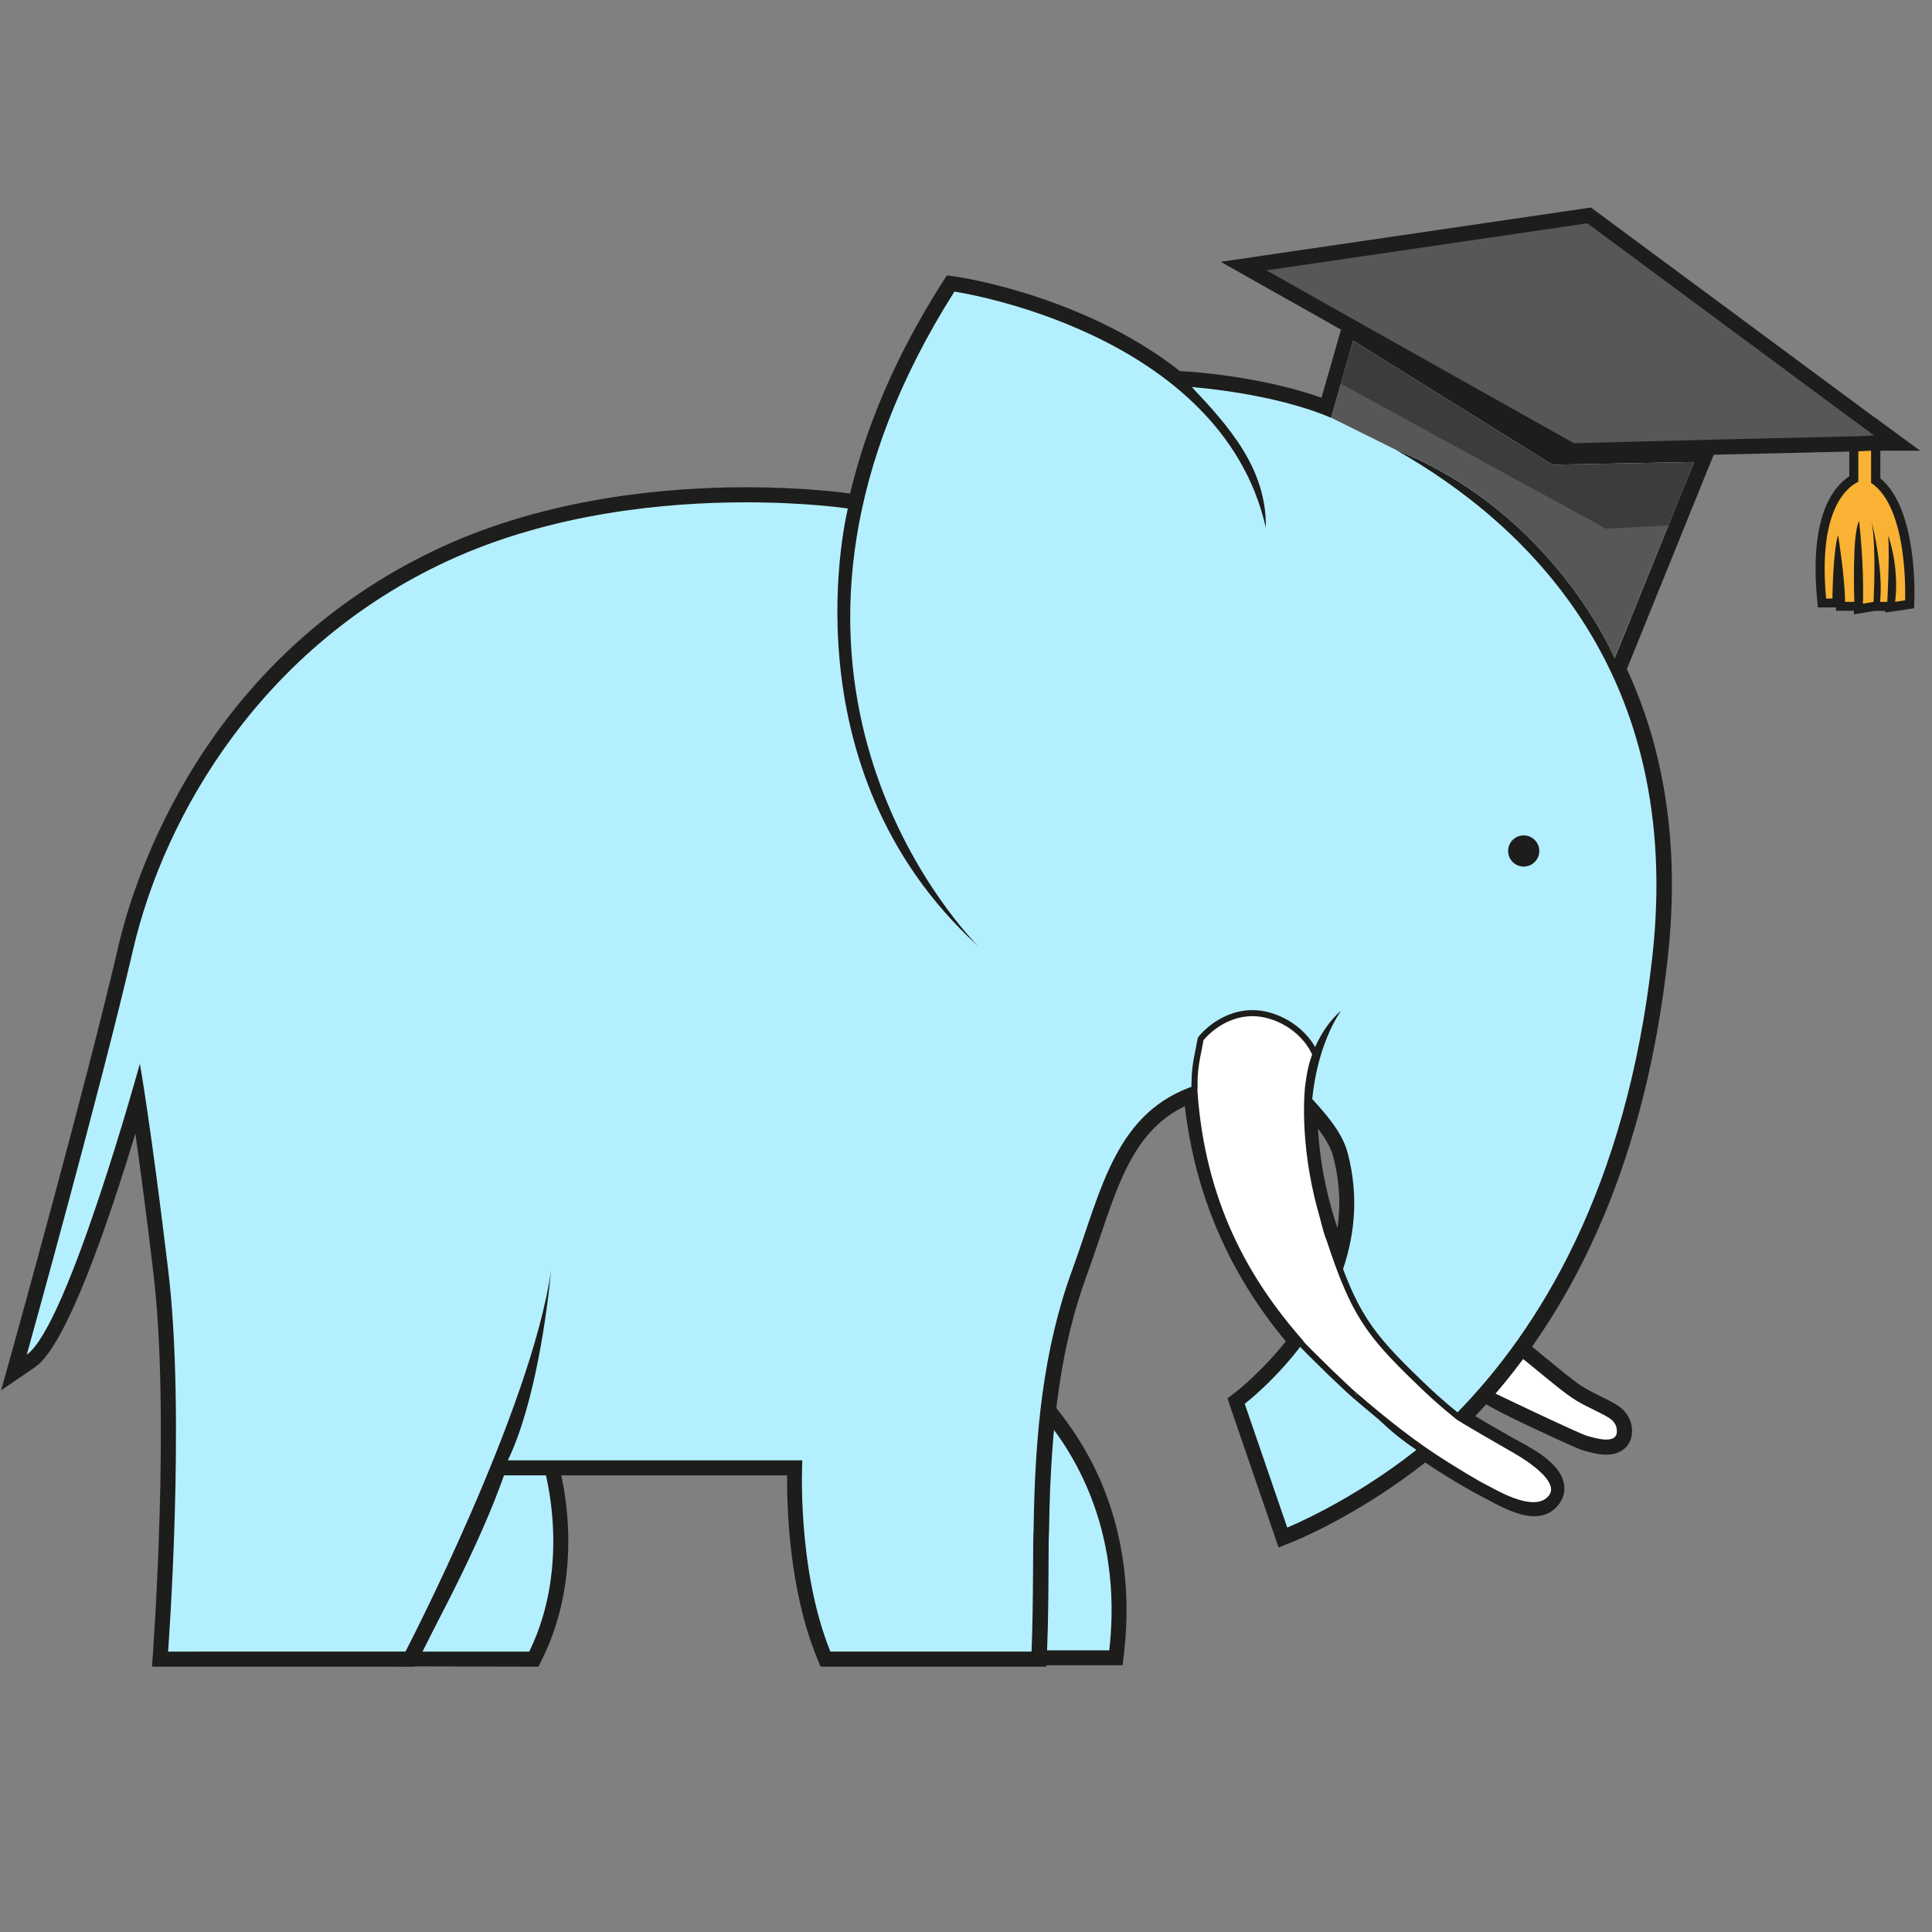 <?xml version="1.0" encoding="UTF-8"?><svg id="Layer_1" xmlns="http://www.w3.org/2000/svg" viewBox="0 0 150 150"><rect x="0" y="0" width="150" height="150" fill="#808080" stroke="none"/><defs><style>.cls-1{fill:none;}.cls-2{stroke:#1d1d1b;stroke-miterlimit:10;stroke-width:.47px;}.cls-2,.cls-3{fill:#fff;}.cls-4{fill:#f9b233;}.cls-5{fill:#b4efff;}.cls-6{fill:#1d1d1b;}.cls-7{fill:#575756;}.cls-8{fill:#3c3c3b;}</style></defs><g><path class="cls-5" d="M31.73,128.8l.49-.87c.05-.08,4.56-8.16,6.52-14.02l.13-.4h3.84l.12,.42c.09,.31,2.19,7.61-1.21,14.55l-.16,.33h-9.73Z"/><path class="cls-6" d="M42.27,114.1s2.16,7.31-1.18,14.13h-8.37s4.57-8.15,6.56-14.13h2.99m.87-1.17h-4.7l-.27,.8c-1.93,5.8-6.43,13.83-6.47,13.91l-.98,1.74h1.99l8.37,.02h.73l.32-.66c3.5-7.15,1.34-14.66,1.25-14.98l-.25-.84h0Z"/></g><g><path class="cls-5" d="M80.57,128.72v-.58c-.03-1.92-.03-3.87,0-5.79,.05-3.87,.2-7.8,.45-11.68l.1-1.55,.95,1.24c.89,1.16,1.67,2.41,2.32,3.71,2.1,4.19,2.9,9.08,2.32,14.13l-.06,.52h-6.08Z"/><path class="cls-6" d="M81.6,110.71c.78,1.02,1.57,2.23,2.26,3.62,2.74,5.47,2.61,10.81,2.26,13.8h-4.98c-.02-1.89-.03-3.81,0-5.77,.05-4.03,.21-7.91,.45-11.65m-.96-3.19l-.2,3.11c-.25,3.88-.4,7.82-.46,11.71-.02,1.93-.02,3.88,0,5.8v1.15h7.19l.12-1.04c.59-5.17-.23-10.17-2.38-14.46-.67-1.33-1.47-2.61-2.38-3.81l-1.89-2.48h0Z"/></g><g><path class="cls-3" d="M124.71,112.37c-.57,0-1.21-.19-1.59-.3-.16-.05-8.04-3.46-8.21-4.01l-.1-.31,.21-.25c.23-.27,.51-.58,.8-.91,.52-.58,1.11-1.24,1.51-1.78l.35-.47,.47,.35c.4,.3,.99,.79,1.64,1.32,.95,.78,2.02,1.66,2.62,2.06,.48,.32,.99,.57,1.52,.83,.42,.21,.83,.42,1.24,.65,.49,.29,.83,.74,.92,1.23,.09,.47,0,.85-.23,1.14-.25,.3-.63,.45-1.14,.45h0Z"/><path class="cls-6" d="M117.8,105.16c.99,.74,3.25,2.71,4.29,3.39,.9,.6,1.88,.97,2.78,1.5,.31,.18,.58,.48,.64,.83,.13,.7-.28,.89-.8,.89s-1.19-.21-1.52-.3c-.64-.19-7.75-3.57-7.73-3.6,.65-.77,1.7-1.85,2.34-2.72m-.24-1.64l-.7,.94c-.38,.52-.96,1.16-1.47,1.73-.3,.33-.58,.65-.82,.93l-.41,.49,.19,.61q.17,.54,4.25,2.46c3.75,1.77,4.13,1.88,4.27,1.92l.09,.03c.41,.12,1.1,.32,1.76,.32,.86,0,1.34-.36,1.59-.66,.24-.29,.51-.81,.36-1.62-.12-.65-.56-1.25-1.2-1.62-.43-.25-.86-.47-1.28-.67-.52-.26-1-.5-1.46-.8-.57-.38-1.63-1.25-2.56-2.01-.64-.53-1.25-1.03-1.66-1.34l-.94-.7h0Z"/></g><g><path class="cls-4" d="M144.29,47.07h-1.4v-.35c0-.7-.09-1.66-.19-2.57-.08,1.19-.09,2.29-.09,2.31v.35h-1.16l-.03-.32c-.62-6.58,1.4-8.67,2.5-9.31v-3.66l1.68-.08v.04h.02v3.81c2.91,2.16,2.65,9.02,2.64,9.32v.29l-1.52,.23v-.07h-1.16v-.02l-1.31,.22v-.21Zm0-2.49c0,.61,0,1.21,.02,1.74,0-.59,0-1.17-.02-1.74Z"/><path class="cls-6" d="M145.25,33.82s.02,.02,.02,.02v3.65c2.95,1.94,2.64,9.12,2.64,9.12l-.77,.12c.33-2.83-.54-5.14-.54-5.14,.12,1.57-.07,5.14-.07,5.14h-.56c.23-2.22-.4-5.21-.65-6.22,.37,2.03,.14,6.22,.14,6.22l-.82,.14c.09-3.11-.3-6.41-.3-6.41-.56,.94-.37,6.27-.37,6.27h-.72c0-1.78-.54-5.19-.54-5.19-.4,1.22-.44,4.93-.44,4.93h-.49c-.63-6.73,1.5-8.58,2.5-9.07v-3.53l.98-.05m.7-.74l-.73,.03-.98,.05-.67,.03v3.79c-1.34,.88-3.09,3.23-2.5,9.54l.06,.64h1.41v.26h1.39v.28l.84-.14,.76-.13h.84l-.02,.13,.86-.13h.05l.77-.12,.57-.09,.02-.58c.01-.3,.27-7.12-2.64-9.5v-4h-.02v-.06h0Z"/></g><g><path class="cls-7" d="M106.13,26.05l-9.58-5.4,26.83-3.93,21.9,16.21c.09,.04,.19,.1,.29,.21l1.73,1.27h-2.04l-.96,.05-11.14,.26-11.1,.28-15.92-8.94Z"/><path class="cls-6" d="M123.23,17.33l21.77,16.11c.07,.02,.12,.05,.16,.12l.35,.26h-.26l-.98,.05-11.13,.26-10.94,.28-15.78-8.86-8.09-4.56,24.9-3.65m.31-1.23l-.48,.07-24.9,3.65-3.38,.5,2.98,1.68,8.09,4.56,15.78,8.86,.28,.16h.32l10.94-.29,11.13-.26,.98-.05h3.8l-2.88-2.11-.25-.18c-.13-.13-.27-.22-.38-.27l-21.66-16.03-.39-.29h0Z"/></g><g><path class="cls-5" d="M64.07,128.81l-.15-.37c-2.27-5.61-2.3-12.41-2.24-14.48h-23c-3.05,7.52-6.45,14.08-6.68,14.53l-.16,.32H12.42l.05-.63c.01-.18,1.36-18.49,0-29.57-.78-6.51-1.39-10.84-1.77-13.32-1.66,5.72-5.63,18.54-8.29,20.36l-1.32,.91,.43-1.54c.06-.21,5.78-20.77,8.23-31.37,1.17-5.04,6.4-22.15,24.78-30.64,8.24-3.79,17.27-4.59,23.39-4.59,4.73,0,7.86,.46,7.99,.48l.53,.08c1.15-5.13,3.39-10.71,7.16-16.65l.2-.32,.38,.05c.14,.02,9.82,1.51,17.13,7.32l1.26,.09c.25,.02,5.92,.44,10.4,2.18l1.74-6.11,15.97,9.95,11.72-.22-6.76,16.69c2.8,5.94,4.25,13.31,3.22,22.44-1.68,14.99-6.82,26.99-15.29,35.67,.52,.31,1.51,.89,3.38,1.97l.21,.12,.26,.14c1.68,.89,3.26,1.88,3.41,3.08,.04,.35-.02,.86-.56,1.34-.29,.27-.69,.42-1.18,.42h0c-1.12,0-2.52-.77-3.36-1.23l-.25-.14c-1.02-.52-2.02-1.12-2.96-1.7-.65-.4-1.29-.82-1.92-1.25l-.26,.21c-5.11,4.04-9.97,6.03-10.17,6.11l-.57,.23-3.64-10.59,.34-.26s2.19-1.68,4.26-4.4c-4.69-5.47-7.42-11.89-8.1-19.1-4.59,1.8-6.03,6.08-7.69,11-.3,.89-.61,1.8-.94,2.72-1.98,5.37-2.87,11.36-2.98,20.01-.03,.31-.03,1.36-.04,2.58-.01,1.93-.02,4.57-.12,6.92l-.02,.56h-16.58Zm39.39-32.75c.16,.45,.33,.92,.53,1.39,.73-2.63,.75-5.25,.06-7.83-.37-1.38-1.53-2.7-2.36-3.62-.02,1.58,.13,4.47,1.09,7.93l.02,.08v.04l.07,.23c.15,.52,.31,1.03,.5,1.57,.02,.03,.05,.1,.07,.2Z"/><path class="cls-6" d="M74.1,22.64s20.7,3.02,24.18,18.33c.07-4.58-2.88-7.88-5.75-10.92,0,0,6.31,.45,10.82,2.39l1.71-5.99,15.46,9.63,11.01-.21-6.17,15.23s-4.75-11.32-17-16.18c10.19,5.77,22.4,17.37,19.92,39.42-2.01,17.98-8.82,28.9-15.22,35.42-.12,.14-.26,.28-.4,.42,0,.07,3.88,2.29,4.21,2.48,.79,.44,4.58,2.22,3.01,3.62-.2,.19-.48,.27-.79,.27-1.09,0-2.65-.93-3.34-1.3-1.01-.51-1.97-1.09-2.93-1.68-2.64-1.64-5.14-3.48-7.48-5.49,0,.02,.12,.25,.4,.63,.58,.79,1.89,2.29,4.23,3.86-5.1,4.04-10.03,6.03-10.03,6.03l-3.3-9.61s2.32-1.76,4.52-4.7c.04-.05,.09-.12,.14-.19-4.26-4.84-7.7-11.34-8.33-19.9-.02,0-.07,.03-.09,.05-6.27,2.04-7.34,8.04-9.61,14.29-2.27,6.17-2.92,12.74-3.02,20.2-.07,.7,0,5.52-.16,9.49h-15.62c-2.64-6.52-2.18-14.85-2.18-14.85h-22.86c2.13-4.44,3.06-11.62,3.36-14.77-1.56,10.87-11.31,29.62-11.31,29.62H13.05s1.38-18.42,0-29.69c-1.35-11.27-2.19-15.95-2.19-15.95,0,0-5.62,20.42-8.78,22.58,0,0,5.76-20.66,8.24-31.39,2.48-10.71,10.17-23.64,24.46-30.24,8.09-3.73,16.96-4.54,23.14-4.54,4.75,0,7.91,.48,7.91,.48,0,0-5.08,20.1,10.1,33.97-3.53-3.67-19.32-23.22-1.83-50.81m29.98,76.43c1.05-2.8,1.49-6.05,.54-9.6-.45-1.67-1.87-3.18-2.74-4.14,.42-4.21,2.03-6.57,2.24-6.85-.21,.16-1.45,1.21-2.26,3.43-.31,.77-.54,1.66-.68,2.72,0,0-.47,4.02,1.05,9.46v.05c.19,.63,.37,1.26,.61,1.92,.02,.05,.05,.09,.05,.14,.32,.93,.72,1.89,1.19,2.87M73.52,21.37l-.41,.64c-3.68,5.8-5.91,11.27-7.11,16.31-.2-.03-3.35-.49-8.08-.49-6.18,0-15.3,.81-23.63,4.64-18.62,8.6-23.93,25.93-25.11,31.04-2.45,10.58-8.17,31.13-8.23,31.34l-.86,3.09,2.65-1.81c2.47-1.69,5.8-11.62,7.77-18.12,.36,2.54,.83,6.05,1.38,10.67,1.35,11.03,0,29.28,0,29.46l-.09,1.26h20.4l.33-.63c.23-.45,3.53-6.82,6.56-14.22h22.02c-.02,2.61,.17,8.87,2.3,14.12l.3,.73h17.53l.05-1.12c.1-2.37,.11-5.02,.12-6.95,0-1.15,.01-2.24,.04-2.47v-.1c.12-8.58,1-14.51,2.95-19.81,.34-.93,.65-1.85,.95-2.74,1.58-4.69,2.86-8.49,6.64-10.33,.79,6.85,3.43,12.98,7.84,18.26-1.94,2.44-3.84,3.9-3.86,3.92l-.67,.51,.27,.8,3.3,9.61,.4,1.17,1.14-.46c.21-.08,5.1-2.08,10.24-6.14,.52,.35,1.05,.69,1.58,1.02,.95,.58,1.97,1.2,3.02,1.73l.23,.12c1.15,.63,2.47,1.3,3.64,1.3,.8,0,1.31-.32,1.59-.58,.55-.49,.82-1.15,.73-1.83-.18-1.47-1.89-2.56-3.71-3.52-.11-.06-.2-.1-.26-.14l-.14-.08c-1.33-.76-2.21-1.27-2.79-1.62,8.26-8.73,13.28-20.66,14.93-35.47,1.03-9.15-.39-16.55-3.16-22.53l.16-.4,6.17-15.23,.67-1.64-1.77,.03-10.66,.2-15.17-9.45-1.32-.82-.43,1.49-1.36,4.75c-4.45-1.59-9.72-1.98-9.97-2l-1.03-.07c-1.8-1.42-3.87-2.69-6.2-3.8-5.7-2.71-10.9-3.49-11.12-3.52l-.75-.11h0Zm29.88,72.59v-.04l-.04-.15c-.68-2.42-.94-4.55-1.03-6.14,.51,.66,.97,1.4,1.17,2.13,.49,1.84,.61,3.71,.34,5.59-.14-.41-.26-.82-.39-1.25l-.04-.15h0Z"/></g><path class="cls-2" d="M120.29,116.42c-1.25,1.2-3.94-.37-4.83-.84-1.01-.51-2.16-1.24-3.12-1.83-2.64-1.64-4.87-3.45-7.21-5.46,0,.02-1.07-.98-1.85-1.73-.77-.77-2.35-2.27-2.3-2.34-4.26-4.84-7.61-10.83-8.24-19.39-.02,0,.02-.84,0-.82,.02-1.4,.32-2.39,.48-3.35,.12-.16,1.73-2.15,4.33-1.99,1.89,.14,3.83,1.43,4.58,3.2h0c-.3,.77-.43,1.44-.57,2.49,0,0-.51,4.2,1.01,9.65,0,0,0-.02,0,0,.19,.63,.33,1.34,.56,2,.02,.05,.13,.3,.13,.34,1.85,5.59,2.97,7.16,6.83,10.88,.94,.91,1.64,1.57,3.08,2.74,0,.07,3.8,2.25,4.13,2.44,.79,.44,4.52,2.54,3,4Z"/><path class="cls-7" d="M129.77,40.22l-4.42,10.87s-4.75-11.32-17-16.18l-5-2.48,.75-2.64,.3-1.03,4.79,2.71,15.78,8.86,4.79-.12Z"/><line class="cls-1" x1="136.6" y1="46.09" x2="136.28" y2="45.84"/><line class="cls-7" x1="108.43" y1="34.85" x2="103.42" y2="32.37"/><polygon class="cls-8" points="131.53 35.87 130.64 38.09 129.54 40.79 124.7 41.05 104.1 29.79 105.06 26.45 120.51 36.08 131.53 35.87"/><g><path class="cls-6" d="M118.3,67.07c-.55,0-1.01-.45-1.01-1.01s.45-1.01,1.01-1.01,1.01,.45,1.01,1.01-.45,1.01-1.01,1.01Z"/><path class="cls-6" d="M118.3,65.26c.45,0,.81,.36,.81,.81s-.36,.81-.81,.81-.81-.36-.81-.81,.36-.81,.81-.81m0-.4c-.67,0-1.21,.54-1.21,1.21s.54,1.21,1.21,1.21,1.21-.54,1.21-1.21-.54-1.21-1.21-1.21h0Z"/></g></svg>